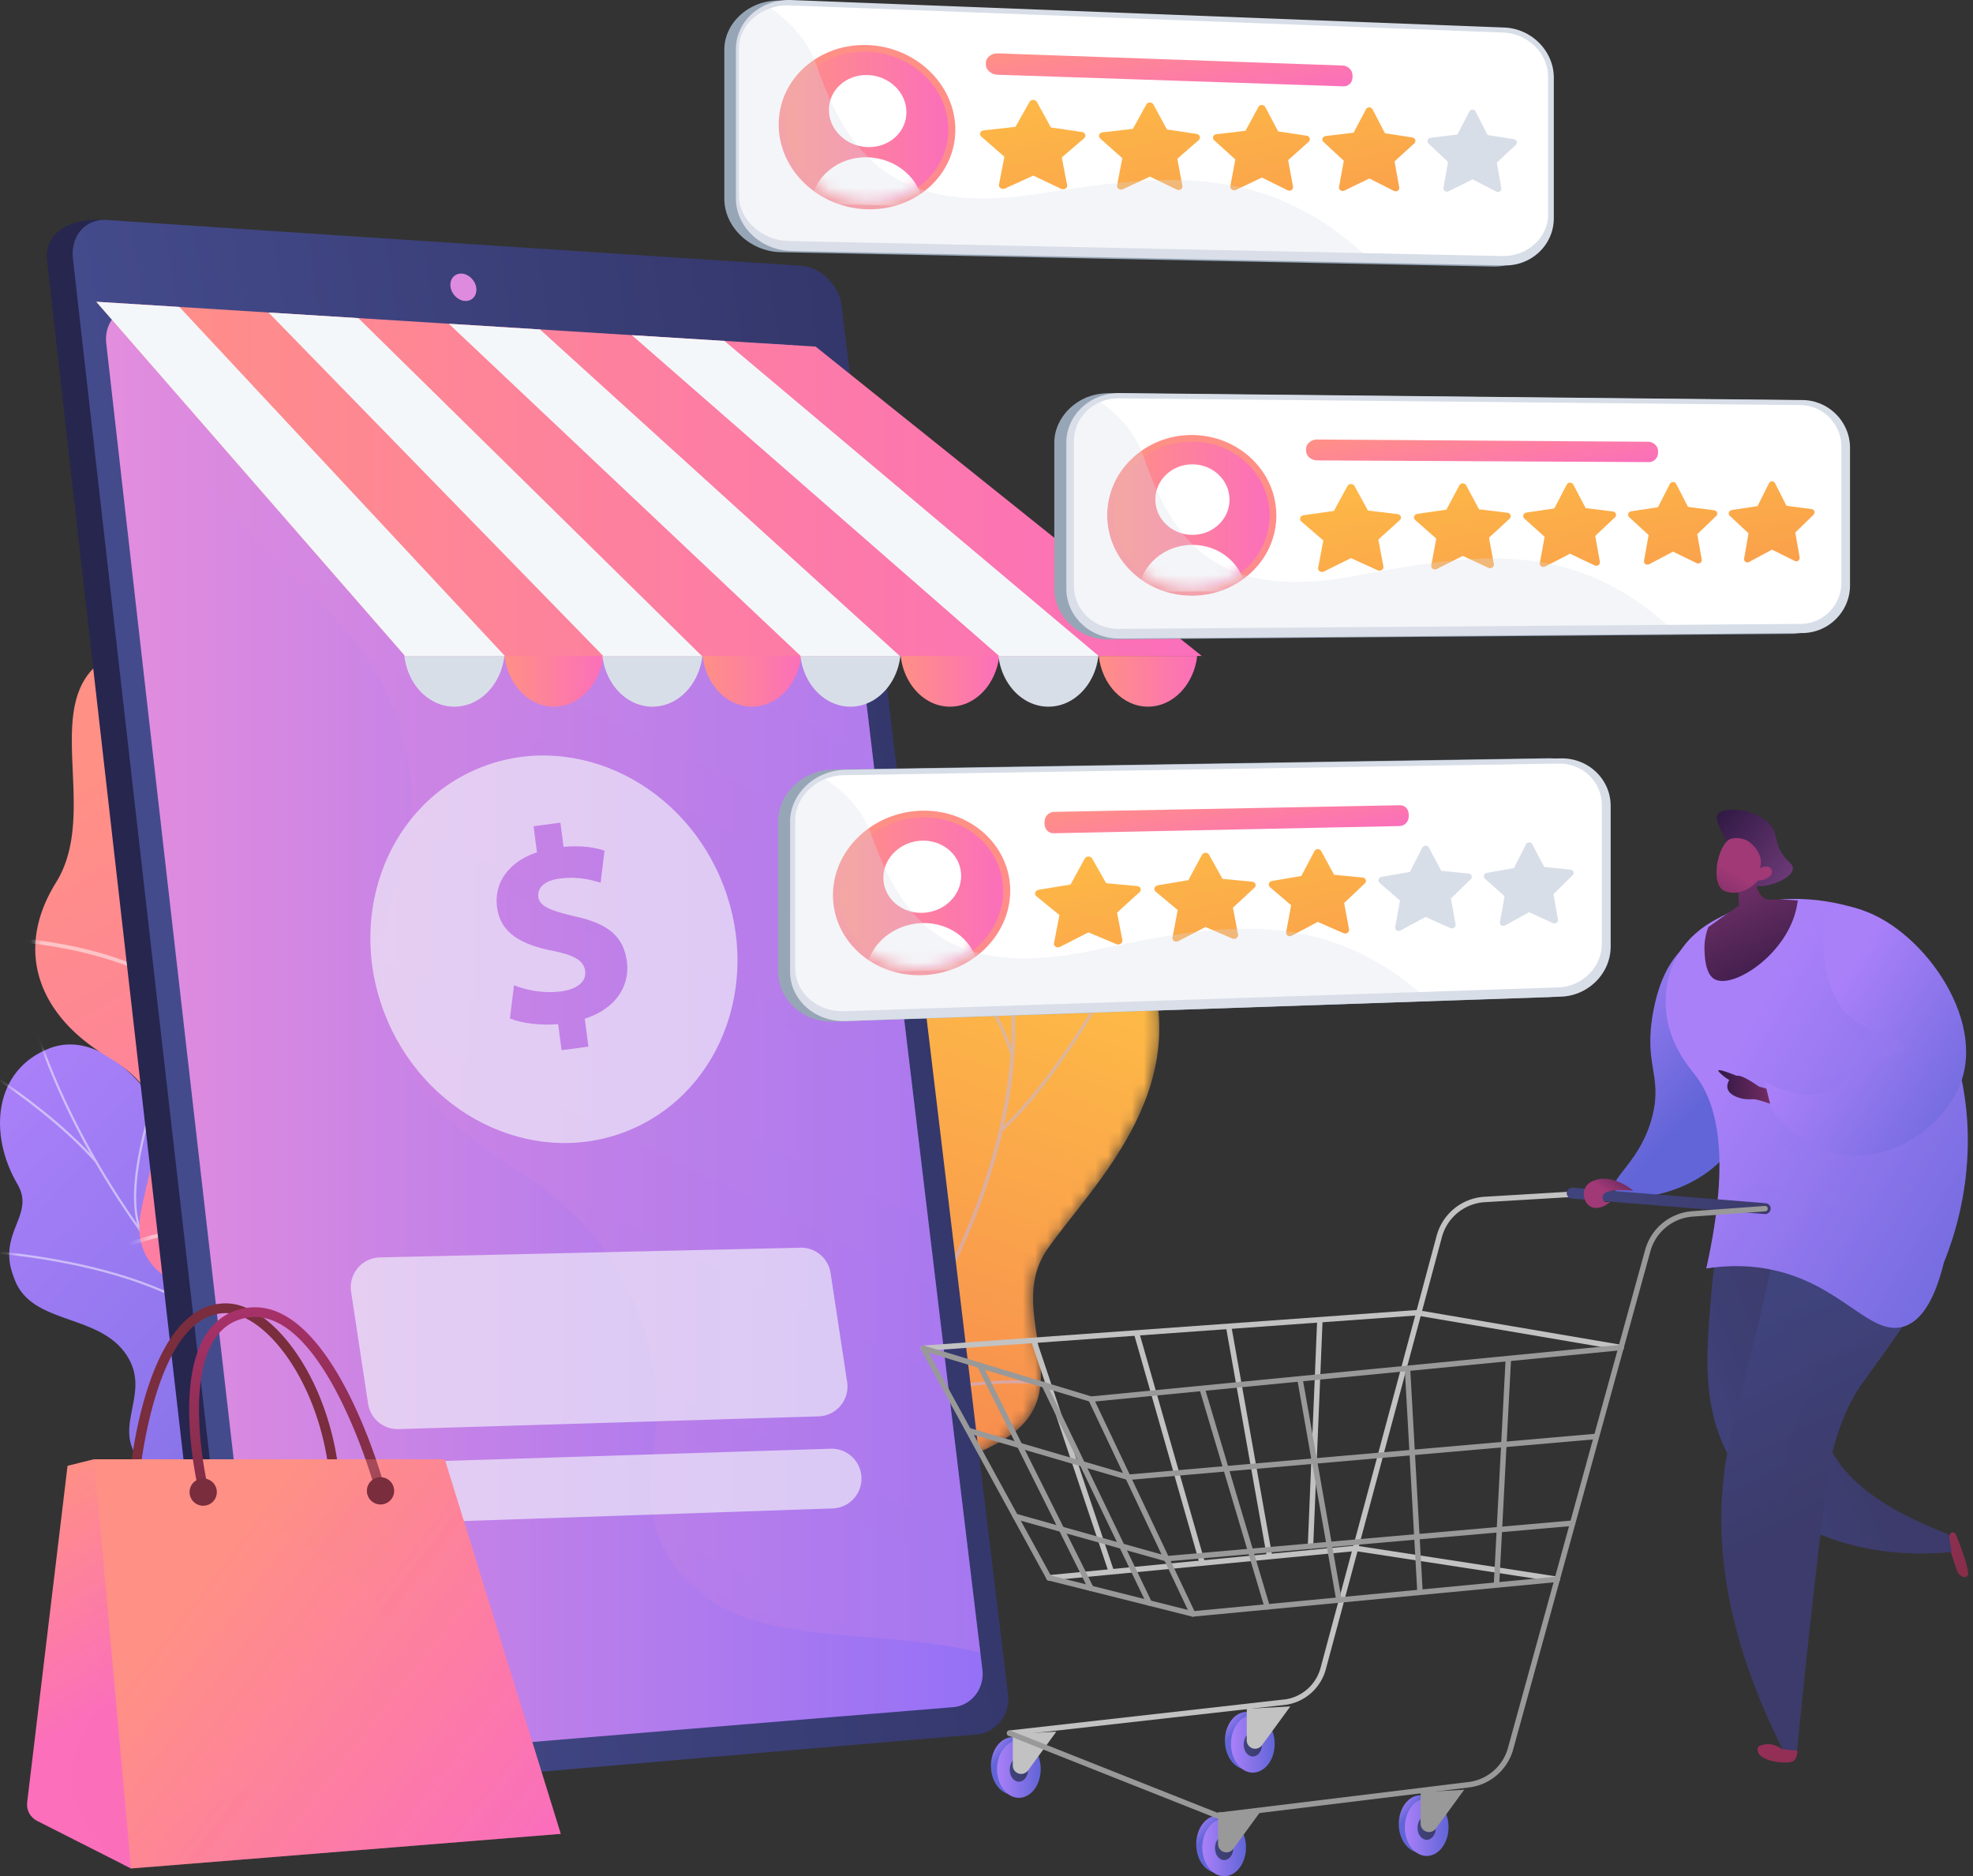<svg width="163" height="155" fill="none" xmlns="http://www.w3.org/2000/svg"><rect width="100%" height="100%" fill="#333333" stroke="none"/><mask id="a" style="mask-type:luminance" maskUnits="userSpaceOnUse" x="47" y="66" width="49" height="75"><path d="m56.791 140.923-9.653-7.99s2.28-6.457 7.54-7.993c10.728-3.136 7.233-12.314 6.344-16.377-1.34-6.127.15-12.111 7.289-9.346 7.138 2.766 8.692-10.558 5.101-20.141-3.514-9.379 11.13-21.037 20.598-1.437 5.656 11.704-3.76 20.178-7.498 25.587-3.738 5.41 3.422 12.039-4.25 16.078-6.551 3.45-13.898 3.839-13.713 10.092.185 6.254-2.845 10.585-11.758 11.527z" fill="#fff"/></mask><g mask="url(#a)"><path d="m56.791 140.923-9.653-7.99s2.28-6.457 7.54-7.993c10.728-3.136 7.233-12.314 6.344-16.377-1.34-6.127.167-11.362 6.809-10.071 7.514 1.46 9.172-9.833 5.581-19.416-3.514-9.379 11.13-21.037 20.598-1.437 5.656 11.704-3.76 20.178-7.498 25.587-3.738 5.41 3.422 12.039-4.25 16.078-6.551 3.45-13.898 3.839-13.713 10.092.185 6.254-2.845 10.585-11.758 11.527z" fill="url(#b)"/></g><mask id="c" style="mask-type:luminance" maskUnits="userSpaceOnUse" x="47" y="66" width="49" height="75"><path d="m56.791 140.923-9.653-7.99s2.28-6.457 7.54-7.993c10.728-3.136 7.233-12.314 6.344-16.377-1.34-6.127.15-12.111 7.289-9.346 7.138 2.766 8.692-10.558 5.101-20.141-3.514-9.379 11.13-21.037 20.598-1.437 5.656 11.704-3.76 20.178-7.498 25.587-3.738 5.41 3.422 12.039-4.25 16.078-6.551 3.45-13.898 3.839-13.713 10.092.185 6.254-2.845 10.585-11.758 11.527z" fill="#fff"/></mask><g opacity=".5" fill="#BEB8F2" mask="url(#c)"><path d="m51.871 138.361-.17-.202c.126-.106 12.655-10.696 21.91-24.94 8.526-13.122 15.937-32.12 2.824-48.109l.205-.168c5.837 7.118 8.163 15.413 6.912 24.654-.998 7.383-4.27 15.381-9.722 23.772-9.277 14.276-21.833 24.888-21.959 24.993z"/><path d="m82.863 93.435-.181-.193c6.409-6.037 11.758-17.721 11.812-17.839l.24.11c-.053.117-5.424 11.849-11.87 17.922zM83.528 87.255c-3.323-9.952-11.43-13.206-11.512-13.238l.096-.246c.083.032 8.303 3.326 11.666 13.4l-.25.084zM67.053 122.202c5.674-11.495-5.444-24.667-5.563-24.787l.174-.198c.128.106 11.35 13.505 5.626 25.102l-.237-.117zM70.486 118.182l-.165-.206c6.389-5.108 16.594-3.814 16.697-3.801l-.035.263c-.101-.014-10.197-1.292-16.497 3.744zM53.636 136.449c2.802-3.983-.087-11.364-.116-11.438l.245-.098c.123.308 2.972 7.587.088 11.688l-.217-.152zM56.637 133.981l-.172-.201c2.919-2.511 10.034-2.11 12.372-1.978.33.018.616.034.667.027l.04.262c-.072.011-.261.001-.722-.025-2.311-.13-9.347-.527-12.185 1.915z"/></g><path d="M42.07 121.393c2.806-.409 4.801 1.483 6.03 3.078-.089.257-.074.428-.106.707-.29 2.515-.95 3.526-1.628 5.961-.146.524-1.042 1.932-1.445 2.483l-.767 1.017s-6.524.144-7.015-3.537c-.49-3.681-6.704-4.331-9.953-5.08-1.995-.461-2.76-1.31-3.466-1.597-7.474-3.037-10.513-1.504-12.336-3.984-2.014-2.739 1.114-5.39-.92-8.484-2.294-3.494-7.823-2.459-9.256-6.251-.246-.65-.48-1.325-.442-2.251.097-2.286 1.881-3.564.674-5.629-2.426-4.149-1.948-9.461 2.678-11.232 4.565-1.748 10.39 4.033 12.99 14.584 2.706 7.292 4.092 7.839 7.707 8.496 2.531.46 9.7.031 10.985 4.336 1.285 4.305 3.063 7.851 6.27 7.383z" fill="url(#d)"/><mask id="e" style="mask-type:luminance" maskUnits="userSpaceOnUse" x="0" y="86" width="50" height="49"><path d="m49.521 126.62-5.089 7.895s-6.803.267-7.293-3.414c-.49-3.681-6.704-4.331-9.953-5.08-8.817-2.034-4.567-11.633-15.636-15.205-2.944-.95-8.928-1.714-10.342-5.111-1.612-3.87 1.785-5.225.232-7.88-2.426-4.149-1.949-9.462 2.677-11.232 4.566-1.748 10.39 4.033 12.991 14.584 2.706 7.293 4.092 7.839 7.707 8.496 2.531.46 9.7.031 10.985 4.336 1.285 4.305 3.063 7.851 6.27 7.383 4.88-.712 7.451 5.228 7.451 5.228z" fill="#fff"/></mask><g opacity=".5" fill="#FCFDFE" mask="url(#e)"><path d="m46.893 129.927-.082.167a118.25 118.25 0 0 1-2.764-1.362c-6.708-3.42-12.825-7.389-18.18-11.799-4.539-3.737-8.596-7.841-12.058-12.199-2.785-3.505-5.202-7.192-7.185-10.96-1.393-2.647-2.56-5.307-3.466-7.905a26.56 26.56 0 0 1-.426-1.385c-.176-.61-.358-1.242-.592-1.828l.163-.08c.237.594.42 1.23.598 1.845.131.456.267.927.423 1.375.903 2.59 2.066 5.242 3.456 7.883 1.978 3.758 4.389 7.436 7.167 10.933 3.456 4.349 7.504 8.445 12.034 12.174 5.347 4.403 11.454 8.366 18.152 11.78.904.461 1.833.919 2.76 1.361z"/><path d="m18.381 109.717-.125.137C12.983 104.6.173 103.604.044 103.595l.024-.183c.13.01 12.999 1.01 18.313 6.305zM34.455 122.979l-.11.15c-4.013-3.105-4.333-13.385-4.335-13.488l.175-.017c.003.103.32 10.299 4.27 13.355zM36.892 124.526l-.085.165c-2.954-1.488-7.85-1.819-13.788-.932-.299.044-.299.044-.328.03l.083-.167-.042.084.01-.092c.02 0 .132-.017.263-.037 5.972-.891 10.903-.555 13.887.949zM45.212 129.094l-.126.136c-2.604-2.572-1.971-8.299-1.965-8.357l.175.01c-.007.057-.63 5.697 1.916 8.211zM46.812 130.195c-2.967-.219-6.147.448-9.723 2.039l-.06-.168c3.603-1.603 6.811-2.274 9.807-2.053l-.024.182zM7.984 95.876l-.133.129C5.087 92.903 1.45 90.36.254 89.524c-.29-.202-.39-.274-.422-.306l.128-.134c.024.024.19.14.399.286 1.199.838 4.848 3.39 7.625 6.506zM11.716 101.662l-.16.085c-1.603-3.632 1.249-11.461 1.37-11.793l.165.056c-.03.08-2.947 8.087-1.375 11.652z"/></g><path d="M52.395 115.846c-.375.524-2.919-1.705-7.515-2.073-1.149-.092-7.377-1.029-9.773 3.056l-1.395 2.379c-2.191-.284-4.204-.958-3.576-3.787.975-4.393-5.381-7.827-8.214-7.961-3.506-.165-11.653-.723-10.248-7.532 1.169-5.67 3.048-9.147-2.775-12.623-5.822-3.477-7.712-8.875-4.266-14.409 3.627-5.824-1.34-14.74 3.875-18.341 9.089-6.273 18.125 8.418 16.317 20.87-1.807 12.451 5.017 8.327 10.086 10.61a9.606 9.606 0 0 1 1.877 1.277c4.473 3.9 2.481 9.69 4.6 15.745 2.89 8.256 11.638 11.907 11.007 12.789z" fill="url(#f)"/><mask id="g" style="mask-type:luminance" maskUnits="userSpaceOnUse" x="2" y="53" width="41" height="67"><path d="m42.576 106.448-7.18 13.066c-2.18-.176-5.962-.933-5.26-4.093.975-4.393-5.381-7.827-8.214-7.961-3.506-.166-11.653-.723-10.248-7.532 1.169-5.67 3.048-9.147-2.775-12.623-5.822-3.477-7.712-8.875-4.266-14.409 3.627-5.824-1.34-14.741 3.875-18.341 9.089-6.273 18.125 8.418 16.317 20.87-1.807 12.451 5.017 8.327 10.086 10.61 6.92 3.116.341 11.895 1.62 15.787 1.002 3.051 4.052 4.173 6.045 4.626z" fill="#fff"/></mask><g opacity=".5" fill="#FCFDFE" mask="url(#g)"><path d="m37.238 111.559-.204.25C19.898 97.521 10.11 74.43 11.489 51.547l.31.002c-1.373 22.787 8.375 45.782 25.44 60.01z"/><path d="m28.595 102.915-.154.284c-7.764-4.086-17.613-.291-17.712-.252l-.098-.296c.1-.039 10.078-3.886 17.964.264zM34.161 108.839l-.264.182c-4.791-7.569 2.4-23.103 2.474-23.26l.28.125c-.073.154-7.19 15.527-2.49 22.953zM17.262 83.987l-.25.204c-4.307-5.624-15.258-6.336-15.368-6.343l.035-.317c.111.007 11.195.728 15.583 6.456zM13.07 70.139l-.31.027c-.262-8.325 7.16-17.1 7.236-17.188l.23.2c-.075.087-7.413 8.765-7.155 16.96z"/></g><path d="M67 25.378c4.55 38.456 9.1 76.51 13.65 114.163.205 1.688-.962 3.181-2.594 3.32a13386.33 13386.33 0 0 0-54.859 5.319c-3.262.158-5.053-1.665-5.263-3.49A53122.125 53122.125 0 0 1 3.884 21.474c-.21-1.864 1.369-3.466 4.63-3.307 18.377 1.31 36.754 2.603 55.13 3.879 1.643.108 3.152 1.607 3.356 3.332z" fill="#26264F"/><path d="M69.54 25.3a45985.32 45985.32 0 0 0 13.736 114.65c.206 1.694-.968 3.196-2.61 3.336a17092.527 17092.527 0 0 0-56.965 4.92c-1.732.154-3.325-1.219-3.536-3.052A52969.488 52969.488 0 0 1 6.026 21.363c-.211-1.872 1.045-3.308 2.79-3.19 19.115 1.275 38.231 2.535 57.347 3.78 1.653.11 3.172 1.614 3.377 3.346z" fill="url(#h)"/><path d="M68.437 31.618c4.24 35.785 8.482 71.22 12.723 106.306.192 1.586-.905 2.987-2.44 3.111a17575.255 17575.255 0 0 0-53.572 4.465c-1.613.138-3.096-1.146-3.293-2.85A52715.847 52715.847 0 0 1 8.782 28.4c-.197-1.74.972-3.086 2.595-2.99 17.97 1.046 35.938 2.082 53.906 3.106 1.544.088 2.963 1.486 3.154 3.102z" fill="url(#i)"/><path opacity=".3" d="M65.283 28.516a44428.21 44428.21 0 0 1-53.267-3.069 40.71 40.71 0 0 0 3.12 10.092c5.889 12.777 14.541 13.48 17.926 24.616 3.488 11.471-4.377 15.061-.535 25.418 4.17 11.24 14.395 9.613 19.8 21.941 4.659 10.626-1.338 15.483 3.479 21.94 5.28 7.078 15.047 4.678 25.185 7.075-4.185-34.631-8.37-69.6-12.554-104.91-.192-1.617-1.61-3.015-3.154-3.103z" fill="url(#j)"/><path d="M39.349 23.799c.072.622-.346 1.098-.934 1.064-.589-.035-1.125-.57-1.197-1.195-.073-.624.346-1.103.935-1.064.588.036 1.123.572 1.196 1.195z" fill="#DE8BDF"/><path d="M45.763 58.38c2.27 0 4.11-2.171 4.11-4.849 0-2.678-1.84-4.848-4.11-4.848-2.27 0-4.11 2.17-4.11 4.848s1.84 4.849 4.11 4.849z" fill="url(#k)"/><path d="M62.122 58.38c2.27 0 4.11-2.171 4.11-4.849 0-2.678-1.84-4.848-4.11-4.848-2.27 0-4.11 2.17-4.11 4.848s1.84 4.849 4.11 4.849z" fill="url(#l)"/><path d="M53.898 58.38c2.301 0 4.168-2.171 4.168-4.849 0-2.678-1.867-4.848-4.169-4.848-2.302 0-4.168 2.17-4.168 4.848s1.866 4.849 4.169 4.849z" fill="#D8DEE8"/><path d="M78.481 58.38c2.27 0 4.11-2.171 4.11-4.849 0-2.678-1.84-4.848-4.11-4.848-2.27 0-4.11 2.17-4.11 4.848s1.84 4.849 4.11 4.849z" fill="url(#m)"/><path d="M70.256 58.38c2.302 0 4.169-2.171 4.169-4.849 0-2.678-1.867-4.848-4.169-4.848-2.302 0-4.168 2.17-4.168 4.848s1.866 4.849 4.168 4.849zM86.615 58.38c2.302 0 4.168-2.171 4.168-4.849 0-2.678-1.866-4.848-4.168-4.848s-4.168 2.17-4.168 4.848 1.866 4.849 4.168 4.849zM37.538 58.38c2.302 0 4.169-2.171 4.169-4.849 0-2.678-1.867-4.848-4.169-4.848-2.302 0-4.168 2.17-4.168 4.848s1.866 4.849 4.168 4.849z" fill="#D8DEE8"/><path d="M7.957 24.93 33.46 54.188h65.822L67.386 28.635 7.957 24.93z" fill="url(#n)"/><path d="M7.957 24.93 33.46 54.188h8.248l-26.89-28.83-6.86-.428zM22.183 25.817l27.65 28.372h8.148L29.603 26.28l-7.42-.463zM37.078 26.746l29.069 27.442h8.186L44.61 27.216l-7.532-.47zM59.847 28.165l-7.648-.476 30.34 26.499h8.225L59.847 28.165z" fill="#F4F7FA"/><path d="M90.772 54.188c.273 2.366 1.988 4.191 4.068 4.191 2.08 0 3.795-1.825 4.068-4.191h-8.136z" fill="url(#o)"/><path opacity=".63" d="M59.489 72.465c-3.56-8.204-12.59-12.188-20.171-8.9-7.58 3.29-10.84 12.607-7.28 20.81 3.56 8.205 12.59 12.189 20.17 8.9 7.581-3.29 10.84-12.606 7.28-20.81zM48.31 84.155l.303 2.311-2.22.292-.283-2.152c-1.526.132-3.053-.083-3.98-.468l.332-2.74c1.02.396 2.42.696 3.892.502 1.292-.17 2.11-.784 1.99-1.69-.113-.861-.91-1.31-2.66-1.656-2.532-.497-4.334-1.412-4.623-3.61-.262-1.993.937-3.742 3.299-4.536l-.283-2.152 2.22-.292.262 1.994c1.527-.132 2.588.052 3.384.316l-.321 2.646c-.622-.171-1.732-.556-3.364-.341-1.473.193-1.865.89-1.781 1.525.098.747.953 1.119 2.974 1.59 2.822.598 4.073 1.701 4.34 3.74.266 2.017-.935 3.926-3.481 4.722z" fill="#F4F7FA"/><g opacity=".63" fill="#F4F7FA"><path d="m67.622 117.01-34.697 1.052a2.468 2.468 0 0 1-2.514-2.096l-1.406-9.25a2.468 2.468 0 0 1 2.382-2.838l34.734-.804a2.468 2.468 0 0 1 2.497 2.096l1.369 9.003a2.467 2.467 0 0 1-2.365 2.837zM68.787 124.615l-34.676 1.186a2.467 2.467 0 0 1-2.524-2.095l-.013-.087a2.468 2.468 0 0 1 2.361-2.837l34.69-1.099a2.467 2.467 0 0 1 .162 4.932z"/></g><path d="M144.249 73.094c.39.097 1.057.205 1.835.034.834-.184 2.035-.742 2.037-1.4.001-.316-.274-.425-.655-.884-.793-.955-.599-1.687-1.013-2.412-.912-1.592-4.054-1.92-4.547-1.14-.206.324.048.84.516 1.793.48.975.821 1.198 1.226 2.015.211.426.475 1.085.601 1.994z" fill="url(#p)"/><path d="m161.005 126.934.168-.292s.302-.18.444.193c.143.374.953 2.328.996 3.213-.212.531-.814.082-.938-.279-.124-.36-.553-1.697-.553-1.697l-.117-1.138z" fill="url(#q)"/><path d="M159.093 128.327c.251-.003.501-.001.754-.013.46-.02.923-.054 1.388-.1l-.233-1.45a46.208 46.208 0 0 1-.695-.273l-.34-.14-.319-.132c-.154-.065-.302-.131-.45-.196l-.178-.078a35.95 35.95 0 0 1-.51-.234l-.086-.039a44.772 44.772 0 0 1-.568-.275 23.86 23.86 0 0 1-.532-.272l-.007-.003a25.18 25.18 0 0 1-1.004-.555c-3.93-2.297-5.23-4.629-5.63-6.463-1.127-5.159 4.39-8.472 2.965-14.067-1.074-4.216-5.606-7.826-8.397-6.984-3.152.95-3.646 7.059-3.95 10.819-.342 4.233-.723 8.949 1.984 13.173 2.564 4 7.195 6.461 12.524 7.117.127.016.257.023.384.037.309.032.618.066.931.087.143.01.289.01.433.017.305.015.61.032.919.035.204.002.411-.008.617-.011z" fill="url(#r)"/><path opacity=".25" d="M159.093 128.327c.251-.003.501-.001.754-.013.46-.02.923-.054 1.388-.1l-.233-1.45a46.208 46.208 0 0 1-.695-.273l-.34-.14-.319-.132c-.154-.065-.302-.131-.45-.196l-.178-.078a35.95 35.95 0 0 1-.51-.234l-.086-.039a44.772 44.772 0 0 1-.568-.275 23.86 23.86 0 0 1-.532-.272l-.007-.003a25.18 25.18 0 0 1-1.004-.555c-3.93-2.297-5.23-4.629-5.63-6.463-1.127-5.159 4.39-8.472 2.965-14.067-1.074-4.216-5.606-7.826-8.397-6.984-3.152.95-3.646 7.059-3.95 10.819-.342 4.233-.723 8.949 1.984 13.173 2.564 4 7.195 6.461 12.524 7.117.127.016.257.023.384.037.309.032.618.066.931.087.143.01.289.01.433.017.305.015.61.032.919.035.204.002.411-.008.617-.011z" fill="url(#s)"/><path d="M133.427 98.339c-.602-.956 2.207-2.366 3.121-6.29.771-3.312-.803-4.15.056-8.585.478-2.47 1.294-3.904 2.245-4.945.784-.858 1.803-1.973 2.721-1.827 2.878.457 6.288 13.55.536 19.258-2.956 2.933-7.952 3.542-8.679 2.389z" fill="url(#t)"/><path d="M148.536 139.793c-.131-.302-.851.457-1.522 1.258l.259 3.46c-.238-.151-.539-.317-.878-.395-.407-.094-1.111.053-1.165.247-.334 1.202 2.663 1.465 2.991 1.087.329-.378.254-.82.254-.82-.305-1.731-.264-2.904-.12-3.714.101-.569.253-.956.181-1.123z" fill="url(#u)"/><path d="M156.214 101.115c-1.71-2.521-3.377-5.072-5.048-7.62-.329-.5-.519-1.08-.611-1.69a11.742 11.742 0 0 0-1.885 1.895c-.47 2.36-1.197 5.906-2.156 10.205-2.436 10.925-3.462 13.661-3.979 17.097-.795 5.287-.513 13.077 4.738 23.509l1.202.119c.844-8.923 1.812-16.976 2.3-21.115.166-1.405.655-5.617 2.911-9.01.036-.055 3.374-4.619 4.525-6.442.384-.607.863-1.395 1.408-2.448-1.293-1.359-2.329-2.914-3.405-4.5z" fill="url(#v)"/><path opacity=".25" d="M156.214 101.115c-1.71-2.521-3.377-5.072-5.048-7.62-.329-.5-.519-1.08-.611-1.69a11.739 11.739 0 0 0-1.885 1.895 128.083 128.083 0 0 0-1.65 7.239c-1.032 5.234-.973 6.681-.234 7.981 1.017 1.786 2.188 1.303 2.931 2.858 1.303 2.725-2.185 4.588-2.153 9.844.017 2.915 1.06 3.647.585 6.322-.122.691-.47 2.208-.316 4.292.067.916.141.717.197 1.544.16 2.356-.402 4.522-.159 5.994.088.529.268.898.338 1.032.187.36.407.618.562.779.764-7.682 1.572-14.408 2.004-18.07.166-1.404.655-5.617 2.911-9.01.036-.055 3.374-4.619 4.525-6.442.384-.607.863-1.395 1.408-2.448-1.293-1.359-2.329-2.914-3.405-4.5z" fill="url(#w)"/><path d="M138.517 79.066c-1.076 1.971-.953 3.935-.835 4.794.354 2.585 1.864 4.307 2.371 4.959 1.699 2.183 3.025 6.503.915 15.972 1.184-.19 3.132-.372 5.403.101 5.774 1.203 8.079 5.491 10.849 4.709 1.023-.288 2.412-1.353 3.38-5.33.847-2.068 3.484-9.244.78-17.682-1.934-6.035-5.654-9.763-7.497-11.385-1.585-.533-6.532-1.976-11.239.304-1.173.568-2.995 1.481-4.127 3.558z" fill="url(#x)"/><path d="M144.886 71.255c-.001.416.015 2.647 1.006 3.013.217.08.391.03 1.352.054.547.014.993.044 1.28.066-.049.38-.144.89-.348 1.463-1.233 3.47-5.225 5.88-6.577 5.012-.705-.452-.759-1.808-.781-2.371a4.747 4.747 0 0 1 .318-1.9 95.85 95.85 0 0 1 2.53-1.773l-.068-1.28 1.288-2.284z" fill="url(#y)"/><path d="M145.245 72.75s-1.192 1.396-2.693.895c-1.344-.45-.644-3.908.401-4.329.349-.14.997-.1 1.437.158.309.181 1.425 1.128.99 2.27.331-.195.671-.213.865-.05a.48.48 0 0 1 .135.225c.099.4-.338.764-1.135.832z" fill="url(#z)"/><path opacity=".3" d="M161.38 86.589c-1.513-4.722-4.116-8.025-6.062-10.019-2.23 1.475-4.499 3.472-4.31 5.614.216 2.438 3.472 3.445 3.168 4.986-.441 2.234-7.534 1.388-8.362 3.847-.975 2.897 7.435 8.347 6.986 8.963-.322.442-4.191-2.677-8.581-1.95a6.054 6.054 0 0 0-2.295.91c-.157 1.694-.461 3.629-.956 5.851 1.184-.19 3.133-.373 5.403.101 5.774 1.203 8.079 5.491 10.849 4.709 1.023-.288 2.412-1.353 3.38-5.33.847-2.068 3.485-9.244.78-17.682z" fill="url(#A)"/><path d="M150.743 75.37c1.34-.333 1.347-.77 3.14-.166 5.148 1.733 10.597 9.502 7.781 14.988-1.567 3.052-5.32 5.803-9.459 5.168-3.368-.516-5.347-3.025-5.85-3.705l-.585-2.34c2.195 1.244 3.741 1.244 4.778.975 1.764-.458 2.155-1.722 5.07-2.828 1.136-.43 1.818-.52 1.853-.878.072-.738-2.783-.985-4.583-2.535-1.312-1.13-2.621-3.433-2.145-8.678z" fill="url(#B)"/><path d="m145.925 89.935-.613-.177s-.785-.55-1.289-.77a1.306 1.306 0 0 0-.58-.125v-.001s-1.818-.753-1.426-.317c.392.436.845.673.845.673s-.001.013-.016.037l-.019.03a.517.517 0 0 0-.082.202c-.11.345-.089.935 1.114 1.256v-.002c.29.076.653.082.968.065.329-.017 1.41.377 1.41.377l-.312-1.248z" fill="url(#C)"/><path d="M85.477 145.881c0 1.311-.808 2.375-1.805 2.375-.998 0-1.806-1.064-1.806-2.375 0-1.312.808-2.375 1.806-2.375.997 0 1.805 1.063 1.805 2.375z" fill="url(#D)"/><path d="M85.98 146.148c0 1.312-.808 2.375-1.805 2.375-.998 0-1.806-1.063-1.806-2.375 0-1.311.808-2.375 1.806-2.375.997 0 1.805 1.064 1.805 2.375z" fill="url(#E)"/><path d="M84.931 146.196c0 .55-.339.995-.757.995-.417 0-.756-.445-.756-.995 0-.549.339-.995.756-.995.418 0 .757.446.757.995z" fill="url(#F)"/><path d="M83.672 143.25v2.607a.694.694 0 0 0 1.253.409l2.345-3.211-3.598.195z" fill="#C2C2C2"/><path d="M104.806 143.798c0 1.311-.809 2.375-1.806 2.375s-1.805-1.064-1.805-2.375c0-1.312.808-2.375 1.805-2.375.998 0 1.806 1.063 1.806 2.375z" fill="url(#G)"/><path d="M105.309 144.065c0 1.312-.809 2.375-1.806 2.375s-1.805-1.063-1.805-2.375c0-1.311.808-2.375 1.805-2.375.997 0 1.806 1.064 1.806 2.375z" fill="url(#H)"/><path d="M104.26 144.113c0 .55-.339.995-.757.995s-.756-.445-.756-.995c0-.549.338-.995.756-.995s.757.446.757.995z" fill="url(#I)"/><path d="M103 141.167v2.607a.694.694 0 0 0 1.253.409l2.346-3.211-3.599.195z" fill="#C2C2C2"/><path d="M83.402 143.406a.225.225 0 0 1-.025-.448l22.89-2.58a3.574 3.574 0 0 0 2.832-2.591l9.589-35.698a4.363 4.363 0 0 1 3.913-3.22l6.96-.415a.225.225 0 1 1 .027.448l-6.958.415a3.913 3.913 0 0 0-3.508 2.889l-9.589 35.698a4.03 4.03 0 0 1-3.203 2.919l-22.902 2.581-.026.002z" fill="#C2C2C2"/><path d="M99.327 129.353a.224.224 0 0 1-.216-.163l-5.39-18.861a.224.224 0 0 1 .154-.277.224.224 0 0 1 .278.154l5.39 18.861a.226.226 0 0 1-.216.286zM104.841 128.565a.224.224 0 0 1-.22-.185l-3.325-18.683a.224.224 0 1 1 .442-.079l3.325 18.683a.225.225 0 0 1-.222.264zM108.267 127.953l-.009-.001a.224.224 0 0 1-.215-.233l.767-18.486a.219.219 0 0 1 .234-.215c.124.005.22.11.215.234l-.767 18.485a.226.226 0 0 1-.225.216zM91.806 130.043a.225.225 0 0 1-.213-.153l-6.329-18.869a.225.225 0 1 1 .426-.143l6.329 18.869a.224.224 0 0 1-.213.296z" fill="#C2C2C2"/><path d="M145.824 100.297a.51.51 0 0 1-.039-.002l-15.929-1.28a.452.452 0 0 1-.42-.485.455.455 0 0 1 .495-.411l15.93 1.28c.252.02.441.238.42.485a.456.456 0 0 1-.457.413z" fill="url(#J)"/><path d="M102.435 152.357c0 1.312-.808 2.375-1.805 2.375-.998 0-1.806-1.063-1.806-2.375 0-1.311.808-2.375 1.806-2.375.997 0 1.805 1.064 1.805 2.375z" fill="url(#K)"/><path d="M102.938 152.625c0 1.311-.808 2.375-1.805 2.375-.997 0-1.806-1.064-1.806-2.375 0-1.312.808-2.375 1.806-2.375.997 0 1.805 1.063 1.805 2.375z" fill="url(#L)"/><path d="M101.889 152.673c0 .549-.339.995-.757.995s-.756-.446-.756-.995c0-.55.338-.995.756-.995s.757.445.757.995z" fill="url(#M)"/><path d="M100.63 149.726v2.608a.693.693 0 0 0 1.253.409l2.345-3.212-3.598.195z" fill="#999"/><path d="M119.17 150.682c0 1.311-.809 2.374-1.806 2.374s-1.805-1.063-1.805-2.374c0-1.312.808-2.375 1.805-2.375.997 0 1.806 1.063 1.806 2.375z" fill="url(#N)"/><path d="M119.673 150.949c0 1.312-.809 2.375-1.806 2.375s-1.805-1.063-1.805-2.375c0-1.311.808-2.375 1.805-2.375.997 0 1.806 1.064 1.806 2.375z" fill="url(#O)"/><path d="M118.623 150.997c0 .55-.338.995-.756.995s-.757-.445-.757-.995c0-.549.339-.995.757-.995s.756.446.756.995z" fill="url(#P)"/><path d="M117.364 148.051v2.608a.694.694 0 0 0 1.253.409l2.346-3.212-3.599.195z" fill="#999"/><path d="M76.28 111.607a.224.224 0 0 1-.015-.449l40.767-2.934a.236.236 0 0 1 .053.003l16.877 2.874a.225.225 0 1 1-.075.443l-16.85-2.87-40.74 2.933h-.016z" fill="#C2C2C2"/><path d="M90.133 115.811a.24.24 0 0 1-.065-.009l-13.852-4.206a.225.225 0 0 1 .13-.43l13.81 4.193 43.747-4.261a.224.224 0 1 1 .043.447l-43.791 4.265-.022.001z" fill="#999"/><path d="M128.651 130.692a.204.204 0 0 1-.034-.003l-16.638-2.552-25.297 2.435a.225.225 0 0 1-.043-.448l25.325-2.437a.203.203 0 0 1 .055.001l16.666 2.557a.225.225 0 0 1-.034.447z" fill="#C2C2C2"/><path d="M98.54 133.556a.225.225 0 0 1-.203-.129l-8.407-17.743a.224.224 0 1 1 .406-.192l8.34 17.6 29.954-2.848a.224.224 0 1 1 .042.447l-30.111 2.864-.022.001z" fill="#999"/><path d="M98.54 133.555a.208.208 0 0 1-.055-.007l-11.879-2.982a.224.224 0 0 1-.142-.11l-10.38-18.966a.225.225 0 1 1 .394-.216l10.333 18.88 11.783 2.959a.224.224 0 0 1-.054.442z" fill="#999"/><path d="M93.19 122.266a.226.226 0 0 1-.062-.01l-13.046-3.824a.225.225 0 0 1 .126-.431l13.005 3.812 38.569-3.364a.224.224 0 0 1 .244.205.226.226 0 0 1-.205.243l-38.61 3.368-.02.001zM96.378 128.993a.25.25 0 0 1-.061-.008l-12.498-3.502a.224.224 0 1 1 .121-.432l12.459 3.49 33.496-2.931a.223.223 0 0 1 .243.205.224.224 0 0 1-.204.243l-33.537 2.934-.02.001z" fill="#999"/><path d="M104.688 132.971a.224.224 0 0 1-.215-.16l-5.361-17.987a.224.224 0 1 1 .43-.128l5.361 17.986a.225.225 0 0 1-.215.289zM110.619 132.406a.224.224 0 0 1-.221-.185l-3.216-18.223a.225.225 0 0 1 .443-.078l3.215 18.223a.224.224 0 0 1-.221.263zM117.307 131.645a.225.225 0 0 1-.224-.212l-1.013-18.094a.225.225 0 1 1 .449-.025l1.013 18.094a.225.225 0 0 1-.212.237h-.013zM123.645 130.936l-.012-.001a.225.225 0 0 1-.213-.236l.964-18.382a.224.224 0 0 1 .236-.213c.124.006.22.112.213.236l-.964 18.383a.225.225 0 0 1-.224.213zM94.947 132.654a.225.225 0 0 1-.203-.127l-8.665-18.011a.225.225 0 0 1 .105-.3.226.226 0 0 1 .3.106l8.665 18.01a.225.225 0 0 1-.202.322zM90.133 131.444a.225.225 0 0 1-.201-.125l-9.198-18.424a.224.224 0 1 1 .402-.201l9.198 18.425a.224.224 0 0 1-.2.325z" fill="#999"/><path d="M100.539 150.207a.212.212 0 0 1-.083-.016L83.32 143.39a.225.225 0 0 1 .166-.418l17.082 6.78 20.735-2.533a3.878 3.878 0 0 0 3.28-2.829l11.332-41.138a4.371 4.371 0 0 1 3.89-3.193l6.012-.435a.225.225 0 0 1 .032.448l-6.012.436a3.92 3.92 0 0 0-3.489 2.863l-11.332 41.138a4.326 4.326 0 0 1-3.659 3.156l-20.791 2.54-.027.002z" fill="#999"/><path d="M134.943 98.373s-1.589-1.4-3.149-.887c-.222.073-.615.226-.822.62-.224.426-.143.98.14 1.33.403.499 1.178.5 1.93-.165-.066-.018-.505.192-.614-.176 0 0-.052-.174.005-.35.198-.616 2.361-.377 2.51-.372z" fill="url(#Q)"/><path d="M27.643 122.544a.403.403 0 0 1-.4-.365c-.354-3.701-1.56-7.218-3.399-9.902-1.629-2.378-3.568-3.797-5.188-3.797h-.005c-5.9.011-7.135 13.559-7.147 13.696a.404.404 0 0 1-.803-.069c.05-.589 1.314-14.42 7.948-14.433h.007c1.915 0 4.047 1.511 5.853 4.148 1.914 2.795 3.17 6.446 3.535 10.281a.403.403 0 0 1-.401.441z" fill="url(#R)"/><path d="m3.06 150.426 7.768 3.933 4.706-14.443-7.755-19.362-2.199.539-3.337 27.808c-.075.629.251 1.239.817 1.525z" fill="url(#S)"/><path opacity=".52" d="m15.534 139.916-7.755-19.362-1.297.318c-.18 2.585-.1 4.713.021 6.262.52 6.592 2.247 8.426 1.41 13.025-.695 3.824-2.214 4.343-2.081 6.916.145 2.802 2.099 5.148 4.422 6.994l.574.29 4.706-14.443z" fill="url(#T)"/><path d="M7.779 120.554h28.963l9.585 30.944-35.5 2.861-3.048-33.805z" fill="url(#U)"/><path d="M16.751 123.207a.404.404 0 0 1-.392-.311c-.082-.351-1.985-8.643.698-12.712.77-1.166 1.844-1.879 3.194-2.117 6.936-1.222 11.206 13.675 11.384 14.31a.403.403 0 1 1-.775.218c-.042-.148-4.246-14.833-10.47-13.734-1.138.201-2.009.779-2.66 1.766-2.494 3.783-.605 12.002-.586 12.085a.403.403 0 0 1-.393.495z" fill="url(#V)"/><path d="M36.742 120.555H22.374c-.709.72-1.212 1.551-1.26 2.483-.226 4.378 9.84 5.817 10.81 11.817.7 4.329-3.608 9.323-7.453 11.549-4.05 2.344-6.794 1.157-9.534 3.76-1.204 1.143-1.936 2.573-2.372 4.056l33.763-2.721-9.586-30.944z" fill="url(#W)" opacity=".3"/><path d="M16.754 124.392a1.126 1.126 0 1 0 0-2.251 1.126 1.126 0 0 0 0 2.251z" fill="url(#X)"/><path d="M31.437 124.288a1.126 1.126 0 1 0 0-2.252 1.126 1.126 0 0 0 0 2.252z" fill="url(#Y)"/><path d="m64.488 20.832 48.019.971 10.894.219c2.256.045 4.088-1.784 4.088-3.982V6.45c0-2.198-1.816-4.054-4.072-4.14L64.594.041c-.76-.03-1.566.115-2.199.397-1.465.652-2.555 2.032-2.555 3.662v12.32c0 2.337 2.128 4.36 4.648 4.411z" fill="#97A6B7"/><path d="M128.369 6.422v11.599c0 2.2-1.832 3.952-4.092 3.906L65.39 20.731c-2.525-.051-4.587-1.996-4.587-4.334V4.067c0-1.63 1.004-3.013 2.471-3.665A4.742 4.742 0 0 1 65.39.004l58.887 2.27c2.26.088 4.092 1.948 4.092 4.148z" fill="#D8DEE8"/><path d="M127.894 6.297c0-1.916-1.719-3.53-3.687-3.605L65.222.447c-2.197-.084-4.17 1.496-4.17 3.531v12.168c0 2.035 1.907 3.722 4.105 3.768l58.992 1.237c1.968.041 3.745-1.479 3.745-3.395V6.297z" fill="#fff"/><path d="m85.668 8.428 1.155 2.102 2.562.375c.275.04.385.345.186.515l-1.85 1.585.439 2.281c.047.246-.242.432-.49.314l-2.308-1.095-2.33 1.066c-.254.116-.55-.076-.501-.324l.447-2.299-1.903-1.66c-.206-.18-.092-.486.193-.518l2.624-.291 1.164-2.065c.125-.222.487-.214.612.014z" fill="url(#Z)"/><path d="m95.296 8.638 1.108 2.057 2.457.367c.263.04.369.338.178.505l-1.774 1.552.42 2.234c.046.241-.232.423-.47.308l-2.212-1.073-2.234 1.045c-.243.113-.527-.074-.48-.318l.429-2.25-1.824-1.624c-.198-.177-.09-.477.184-.508l2.515-.286 1.116-2.022c.12-.218.467-.21.587.013z" fill="url(#aa)"/><path d="m104.531 8.838 1.063 2.016 2.358.358c.253.039.354.33.171.494l-1.702 1.521.403 2.189c.043.236-.223.414-.451.301l-2.123-1.05-2.144 1.024c-.233.11-.505-.073-.461-.311l.412-2.205-1.75-1.59c-.19-.173-.085-.466.177-.497l2.413-.281 1.071-1.981c.115-.214.448-.206.563.012z" fill="url(#ab)"/><path d="m113.396 9.032 1.021 1.975 2.265.35c.243.038.34.324.165.484l-1.636 1.492.387 2.145c.042.231-.214.406-.433.295l-2.039-1.029-2.059 1.004c-.223.108-.485-.071-.442-.305l.395-2.16-1.68-1.558c-.182-.169-.081-.457.17-.487l2.317-.276 1.028-1.942c.111-.21.431-.202.541.012z" fill="url(#ac)"/><path d="m121.914 9.218.981 1.936 2.178.343c.234.037.327.317.158.474l-1.573 1.463.373 2.103c.04.227-.206.399-.417.29l-1.96-1.008-1.978.983c-.215.107-.466-.07-.425-.298l.38-2.118-1.615-1.526a.276.276 0 0 1 .164-.477l2.226-.272.988-1.904c.106-.206.414-.199.52.01z" fill="#D8DEE8"/><path d="M111.739 6.372c0 .435-.315.776-.767.76l-28.592-.96c-.476-.015-.932-.391-.932-.838v-.145c0-.447.483-.796.959-.78l28.518 1.005c.451.016.814.382.814.817v.14z" fill="url(#ad)"/><path d="M71.675 17.29c-4.037-.095-7.344-3.235-7.344-7s3.306-6.71 7.344-6.567c4.01.142 7.25 3.28 7.25 6.997s-3.24 6.664-7.25 6.57z" fill="url(#ae)"/><path d="M78.342 10.704c0 3.422-2.975 6.125-6.666 6.037-3.716-.089-6.746-2.97-6.746-6.433 0-3.463 3.03-6.165 6.745-6.035 3.692.13 6.667 3.008 6.667 6.43z" fill="url(#af)"/><mask id="ag" style="mask-type:luminance" maskUnits="userSpaceOnUse" x="64" y="4" width="15" height="13"><path d="M78.342 10.705c0 3.422-2.975 6.126-6.666 6.037-3.716-.089-6.746-2.97-6.746-6.433 0-3.463 3.03-6.165 6.745-6.035 3.692.13 6.667 3.008 6.667 6.43z" fill="#fff"/></mask><g mask="url(#ag)" fill="#fff"><path d="M74.885 9.273c0 1.64-1.427 2.93-3.193 2.88-1.772-.05-3.212-1.427-3.212-3.076s1.44-2.938 3.212-2.879c1.766.059 3.194 1.436 3.194 3.075zM76.3 17.045c-.213-2.221-2.198-3.983-4.624-4.049-2.438-.066-4.446 1.6-4.664 3.829l9.289.22z"/></g><path d="M113.453 21.707 65.39 20.73c-2.525-.05-4.587-1.995-4.587-4.334V4.067c0-1.632 1.004-3.014 2.472-3.666a14.068 14.068 0 0 1 .561.387c1.465 1.06 2.708 2.415 3.443 4.144a8.674 8.674 0 0 1 .215.558 31.479 31.479 0 0 0 1.144 2.882c1.296 2.808 2.974 5.028 5.467 6.414.517.288 1.069.54 1.659.753.214.078.434.15.659.217 2.427.73 5.466.858 9.339.256l.853-.133.476-.073c1.782-.271 3.525-.522 5.236-.696l.357-.035a48.17 48.17 0 0 1 2.688-.183l.244-.008a32.441 32.441 0 0 1 1.98-.004c.647.019 1.292.057 1.931.12a23.732 23.732 0 0 1 3.007.485c3.506.81 6.933 2.516 10.35 5.68.183.17.367.343.549.522.007.006.014.012.02.02z" fill="#D8DEE8" opacity=".3"/><path d="m127.863 62.638-59.011.934a4.858 4.858 0 0 0-2.106.514c-1.47.733-2.463 2.172-2.463 3.805v12.34c0 2.34 2.06 4.254 4.589 4.167l48.119-1.644 10.847-.37c2.263-.077 4.094-2.007 4.094-4.209V66.567c0-2.202-1.805-3.965-4.069-3.929z" fill="#97A6B7"/><path d="M133.066 66.584V78.2c0 2.204-1.837 4.059-4.104 4.136L69.878 84.35c-2.533.087-4.603-1.748-4.603-4.09V67.908c0-1.635 1.008-3.074 2.48-3.807a4.925 4.925 0 0 1 2.123-.514l59.084-.935c2.267-.036 4.104 1.728 4.104 3.93z" fill="#D8DEE8"/><path d="M132.336 66.497c0-1.919-1.598-3.448-3.572-3.416l-59.033.957c-2.205.035-4.035 1.717-4.035 3.756v12.188c0 2.038 1.828 3.63 4.033 3.557l59.018-1.969c1.975-.066 3.589-1.676 3.589-3.595V66.497z" fill="#fff"/><path d="m90.225 70.92 1.159 2.043 2.57.236c.276.026.386.324.187.506l-1.856 1.688.44 2.261c.047.244-.243.446-.492.342l-2.315-.972-2.339 1.195c-.254.13-.551-.046-.503-.297l.45-2.327-1.91-1.559c-.207-.169-.093-.482.193-.53l2.633-.434 1.168-2.132c.126-.23.49-.241.615-.02z" fill="url(#ah)"/><path d="m99.885 70.605 1.111 2.001 2.465.234c.265.025.37.317.179.495l-1.78 1.652.422 2.215c.045.239-.233.436-.472.334l-2.22-.954-2.241 1.168c-.244.127-.529-.046-.482-.292l.43-2.278-1.83-1.527c-.198-.166-.089-.472.186-.518l2.523-.424 1.12-2.086c.12-.225.468-.236.589-.02z" fill="url(#ai)"/><path d="m109.15 70.305 1.066 1.96 2.366.231c.254.025.356.312.172.485l-1.708 1.617.404 2.17c.044.234-.223.427-.452.327l-2.13-.936-2.151 1.142c-.234.124-.507-.046-.462-.287l.413-2.23-1.756-1.498c-.19-.162-.085-.462.178-.507l2.421-.413 1.074-2.043c.116-.22.45-.23.565-.018z" fill="url(#aj)"/><path d="m118.045 70.014 1.024 1.923 2.272.228a.273.273 0 0 1 .165.475l-1.641 1.584.389 2.127c.042.23-.215.418-.435.32l-2.046-.92-2.065 1.117c-.224.122-.487-.044-.444-.28l.397-2.186-1.686-1.469c-.182-.159-.081-.453.171-.497l2.324-.403 1.032-2c.111-.216.432-.227.543-.019zM126.59 69.736l.984 1.886 2.185.225a.27.27 0 0 1 .159.466l-1.578 1.552.374 2.085c.04.225-.207.41-.418.313l-1.967-.903-1.984 1.093c-.216.12-.468-.044-.427-.275l.381-2.142-1.619-1.441c-.176-.156-.079-.444.164-.487l2.233-.394.991-1.96c.107-.212.416-.222.522-.018z" fill="#D8DEE8"/><path d="M116.383 67.439c0 .436-.317.795-.77.804l-28.535.594c-.478.01-.784-.346-.784-.794v-.145c0-.448.332-.82.81-.828l28.537-.547c.453-.01.742.339.742.775v.141z" fill="url(#ak)"/><path d="M76.185 80.562c-4.052.125-7.37-2.84-7.37-6.612 0-3.771 3.319-6.902 7.37-6.979 4.023-.076 7.275 2.891 7.275 6.614s-3.252 6.852-7.275 6.977z" fill="url(#al)"/><path d="M82.874 73.6c0 3.428-2.985 6.298-6.689 6.411-3.728.114-6.769-2.606-6.769-6.076 0-3.47 3.04-6.34 6.769-6.413 3.704-.072 6.689 2.65 6.689 6.078z" fill="url(#am)"/><mask id="an" style="mask-type:luminance" maskUnits="userSpaceOnUse" x="69" y="67" width="14" height="14"><path d="M82.874 73.6c0 3.428-2.985 6.298-6.689 6.411-3.728.114-6.769-2.606-6.769-6.076 0-3.47 3.04-6.34 6.769-6.413 3.704-.072 6.689 2.65 6.689 6.078z" fill="#fff"/></mask><g mask="url(#an)" fill="#fff"><path d="M79.406 72.354c0 1.643-1.433 3.012-3.205 3.059-1.777.047-3.222-1.254-3.222-2.906 0-1.652 1.445-3.022 3.222-3.059 1.772-.037 3.205 1.264 3.205 2.906zM80.826 80.063c-.215-2.214-2.206-3.87-4.641-3.804-2.446.066-4.461 1.845-4.68 4.089l9.32-.285z"/></g><path d="M118.102 82.708 69.878 84.35c-2.534.086-4.603-1.749-4.603-4.091V67.91c0-1.635 1.008-3.074 2.48-3.807a13.006 13.006 0 0 1 .564.356c1.47.983 2.716 2.272 3.454 3.963.076.176.148.355.213.54l.003.008c.352.998.73 1.942 1.148 2.824 1.3 2.742 2.984 4.875 5.486 6.128.518.26 1.072.482 1.664.663.215.066.436.127.661.182 2.436.598 5.485.56 9.37-.253l.856-.18.478-.099c1.788-.37 3.537-.715 5.254-.983l.358-.054a49.089 49.089 0 0 1 2.697-.33c.081-.007.163-.015.244-.02a33.439 33.439 0 0 1 1.988-.114 28.337 28.337 0 0 1 1.937.015 23.386 23.386 0 0 1 3.017.323c3.518.62 6.956 2.141 10.384 5.125.183.16.368.323.551.492l.02.019z" fill="#D8DEE8" opacity=".3"/><path d="m148.016 33.058-56.367-.574c-.728-.008-1.498.155-2.104.448-1.401.678-2.443 2.057-2.443 3.652v12.05c0 2.286 2.035 4.209 4.447 4.19l46.001-.374 10.45-.085c2.164-.017 3.924-1.857 3.924-4.01V37.002a3.952 3.952 0 0 0-3.908-3.944z" fill="#97A6B7"/><path d="M152.839 36.996v11.361c0 2.155-1.758 3.922-3.926 3.94l-56.424.455c-2.416.02-4.39-1.826-4.39-4.113V36.578c0-1.596.961-2.977 2.365-3.655a4.53 4.53 0 0 1 2.025-.45l56.424.576c2.168.022 3.926 1.793 3.926 3.947z" fill="#D8DEE8"/><path d="M152.126 36.895a3.441 3.441 0 0 0-3.409-3.432l-56.265-.553c-2.103-.02-3.734 1.576-3.734 3.567v11.902c0 1.99 1.634 3.592 3.738 3.576l56.298-.413c1.888-.014 3.372-1.546 3.372-3.423V36.895z" fill="#fff"/><path d="m111.905 40.15 1.106 2.026 2.454.296c.264.032.369.326.178.499l-1.771 1.602.419 2.22c.045.24-.232.43-.469.322l-2.21-1.008-2.233 1.108c-.242.12-.526-.06-.48-.304l.429-2.262-1.822-1.57c-.198-.171-.089-.474.184-.513l2.513-.358 1.115-2.053c.12-.222.467-.224.587-.005z" fill="url(#ao)"/><path d="m121.128 40.089 1.061 1.983 2.355.29c.253.032.354.32.171.49l-1.7 1.569.402 2.175c.044.235-.222.42-.45.314l-2.12-.988-2.141 1.084c-.232.118-.504-.058-.46-.298l.411-2.214-1.747-1.54c-.19-.166-.085-.463.177-.501l2.409-.35 1.07-2.01c.115-.217.447-.22.562-.004z" fill="url(#ap)"/><path d="m129.979 40.029 1.018 1.943 2.261.286c.243.03.34.313.164.479l-1.632 1.537.386 2.131c.042.23-.213.412-.432.308l-2.035-.97-2.055 1.062c-.223.115-.484-.057-.441-.292l.394-2.17-1.677-1.507c-.182-.164-.081-.454.17-.492l2.312-.342 1.027-1.97c.11-.212.429-.214.54-.003z" fill="url(#aq)"/><path d="m138.478 39.971.978 1.905 2.173.28c.233.03.326.308.157.47l-1.568 1.506.371 2.09c.04.225-.205.404-.415.301l-1.956-.95-1.973 1.039c-.215.113-.465-.056-.424-.286l.379-2.126-1.611-1.479c-.175-.16-.078-.445.163-.481l2.221-.336.986-1.93c.106-.207.413-.21.519-.003z" fill="url(#ar)"/><path d="m146.646 39.915.941 1.869 2.089.275c.225.03.314.302.152.46l-1.508 1.477.357 2.05a.28.28 0 0 1-.4.295l-1.88-.934-1.898 1.019c-.206.11-.447-.055-.407-.28l.364-2.085-1.548-1.45c-.168-.157-.075-.436.157-.472l2.135-.328.947-1.892a.28.28 0 0 1 .499-.004z" fill="url(#as)"/><path d="M136.98 37.409a.77.77 0 0 1-.781.767l-27.4-.142c-.456-.003-.898-.358-.898-.796v-.142c0-.437.443-.79.899-.787l27.364.186c.433.003.816.35.816.776v.138z" fill="url(#at)"/><path d="M98.505 49.212c-3.865.02-7.03-2.962-7.03-6.645 0-3.683 3.165-6.657 7.03-6.63 3.839.028 6.942 3.009 6.942 6.646s-3.103 6.61-6.942 6.63z" fill="url(#au)"/><path d="M104.888 42.583c0 3.35-2.848 6.077-6.383 6.093-3.556.015-6.457-2.718-6.457-6.107 0-3.388 2.9-6.116 6.457-6.092 3.535.023 6.383 2.757 6.383 6.106z" fill="url(#av)"/><mask id="aw" style="mask-type:luminance" maskUnits="userSpaceOnUse" x="92" y="36" width="13" height="13"><path d="M104.888 42.584c0 3.35-2.849 6.077-6.383 6.093-3.557.016-6.457-2.718-6.457-6.107 0-3.388 2.9-6.116 6.457-6.092 3.534.023 6.383 2.757 6.383 6.106z" fill="#fff"/></mask><g mask="url(#aw)" fill="#fff"><path d="M101.578 41.28c0 1.604-1.367 2.905-3.057 2.906-1.696 0-3.075-1.307-3.075-2.92 0-1.614 1.379-2.915 3.075-2.907 1.69.009 3.057 1.316 3.057 2.92zM102.933 48.846c-.205-2.168-2.104-3.837-4.428-3.834-2.333.002-4.255 1.688-4.464 3.875l8.892-.041z"/></g><path d="m138.533 52.38-46.044.371c-2.416.02-4.39-1.826-4.39-4.113V36.577c0-1.596.961-2.976 2.365-3.655a12.846 12.846 0 0 1 .538.363c1.402.996 2.591 2.287 3.295 3.957.072.173.14.35.202.532l.003.008c.337.984.697 1.916 1.096 2.788 1.24 2.71 2.847 4.837 5.234 6.124a10.643 10.643 0 0 0 2.219.885c2.324.646 5.234.688 8.943-.008l.817-.154.457-.084c1.706-.316 3.376-.609 5.016-.827l.342-.044a45.35 45.35 0 0 1 2.575-.254l.234-.014a30.404 30.404 0 0 1 1.898-.06c.62.001 1.237.02 1.85.064a22.01 22.01 0 0 1 2.882.392c3.361.696 6.646 2.271 9.922 5.275.175.162.351.326.527.496l.019.019z" fill="#D8DEE8" opacity=".3"/><defs><linearGradient id="M" x1="100.376" y1="152.673" x2="101.889" y2="152.673" gradientUnits="userSpaceOnUse"><stop stop-color="#40447E"/><stop offset=".996" stop-color="#3C3B6B"/></linearGradient><linearGradient id="b" x1="86.205" y1="70.594" x2="60.223" y2="141.124" gradientUnits="userSpaceOnUse"><stop stop-color="#FFC444"/><stop offset=".996" stop-color="#F36F56"/></linearGradient><linearGradient id="f" x1="6.804" y1="64.346" x2="41.192" y2="123.179" gradientUnits="userSpaceOnUse"><stop stop-color="#FF9085"/><stop offset="1" stop-color="#FB6FBB"/></linearGradient><linearGradient id="h" x1="15.033" y1="83.23" x2="128.514" y2="65.641" gradientUnits="userSpaceOnUse"><stop stop-color="#444B8C"/><stop offset=".996" stop-color="#26264F"/></linearGradient><linearGradient id="i" x1="8.76" y1="85.458" x2="81.181" y2="85.458" gradientUnits="userSpaceOnUse"><stop offset=".004" stop-color="#E38DDD"/><stop offset="1" stop-color="#9571F6"/></linearGradient><linearGradient id="j" x1="66.683" y1="39.133" x2="-44.963" y2="270.706" gradientUnits="userSpaceOnUse"><stop offset=".004" stop-color="#E38DDD"/><stop offset="1" stop-color="#9571F6"/></linearGradient><linearGradient id="k" x1="41.654" y1="53.531" x2="49.873" y2="53.531" gradientUnits="userSpaceOnUse"><stop stop-color="#FF9085"/><stop offset="1" stop-color="#FB6FBB"/></linearGradient><linearGradient id="l" x1="58.013" y1="53.531" x2="66.232" y2="53.531" gradientUnits="userSpaceOnUse"><stop stop-color="#FF9085"/><stop offset="1" stop-color="#FB6FBB"/></linearGradient><linearGradient id="m" x1="74.372" y1="53.531" x2="82.591" y2="53.531" gradientUnits="userSpaceOnUse"><stop stop-color="#FF9085"/><stop offset="1" stop-color="#FB6FBB"/></linearGradient><linearGradient id="n" x1="7.957" y1="39.559" x2="99.281" y2="39.559" gradientUnits="userSpaceOnUse"><stop stop-color="#FF9085"/><stop offset="1" stop-color="#FB6FBB"/></linearGradient><linearGradient id="o" x1="90.772" y1="56.283" x2="98.908" y2="56.283" gradientUnits="userSpaceOnUse"><stop stop-color="#FF9085"/><stop offset="1" stop-color="#FB6FBB"/></linearGradient><linearGradient id="p" x1="141.689" y1="67.537" x2="147.58" y2="72.594" gradientUnits="userSpaceOnUse"><stop stop-color="#311944"/><stop offset="1" stop-color="#6B3976"/></linearGradient><linearGradient id="q" x1="151.962" y1="121.758" x2="166.886" y2="131.91" gradientUnits="userSpaceOnUse"><stop stop-color="#AB316D"/><stop offset="1" stop-color="#792D3D"/></linearGradient><linearGradient id="r" x1="138.252" y1="118.475" x2="151.254" y2="113.405" gradientUnits="userSpaceOnUse"><stop stop-color="#40447E"/><stop offset=".996" stop-color="#3C3B6B"/></linearGradient><linearGradient id="s" x1="138.252" y1="118.475" x2="151.254" y2="113.405" gradientUnits="userSpaceOnUse"><stop stop-color="#40447E"/><stop offset=".996" stop-color="#3C3B6B"/></linearGradient><linearGradient id="t" x1="130.391" y1="80.608" x2="141.232" y2="90.912" gradientUnits="userSpaceOnUse"><stop stop-color="#AA80F9"/><stop offset=".996" stop-color="#6165D7"/></linearGradient><linearGradient id="u" x1="145.937" y1="136.515" x2="148.742" y2="153.538" gradientUnits="userSpaceOnUse"><stop stop-color="#AB316D"/><stop offset="1" stop-color="#792D3D"/></linearGradient><linearGradient id="v" x1="144.55" y1="107.57" x2="153.022" y2="124.228" gradientUnits="userSpaceOnUse"><stop stop-color="#40447E"/><stop offset=".996" stop-color="#3C3B6B"/></linearGradient><linearGradient id="w" x1="148.375" y1="104.543" x2="153.789" y2="122.893" gradientUnits="userSpaceOnUse"><stop stop-color="#40447E"/><stop offset=".996" stop-color="#3C3B6B"/></linearGradient><linearGradient id="x" x1="142.65" y1="87.17" x2="173.035" y2="105.161" gradientUnits="userSpaceOnUse"><stop stop-color="#AA80F9"/><stop offset=".996" stop-color="#6165D7"/></linearGradient><linearGradient id="y" x1="147.213" y1="82.61" x2="141.183" y2="69.265" gradientUnits="userSpaceOnUse"><stop stop-color="#311944"/><stop offset="1" stop-color="#893976"/></linearGradient><linearGradient id="z" x1="139.289" y1="79.584" x2="143.58" y2="72.377" gradientUnits="userSpaceOnUse"><stop stop-color="#311944"/><stop offset="1" stop-color="#A03976"/></linearGradient><linearGradient id="A" x1="141.966" y1="87.023" x2="173.163" y2="105.495" gradientUnits="userSpaceOnUse"><stop stop-color="#AA80F9"/><stop offset=".996" stop-color="#6165D7"/></linearGradient><linearGradient id="B" x1="150.244" y1="83.758" x2="166.02" y2="93.755" gradientUnits="userSpaceOnUse"><stop stop-color="#AA80F9"/><stop offset=".996" stop-color="#6165D7"/></linearGradient><linearGradient id="C" x1="141.962" y1="89.796" x2="149.091" y2="89.796" gradientUnits="userSpaceOnUse"><stop stop-color="#311944"/><stop offset="1" stop-color="#A03976"/></linearGradient><linearGradient id="D" x1="81.721" y1="144.241" x2="82.72" y2="145.081" gradientUnits="userSpaceOnUse"><stop stop-color="#AA80F9"/><stop offset=".996" stop-color="#6165D7"/></linearGradient><linearGradient id="E" x1="82.369" y1="146.148" x2="85.98" y2="146.148" gradientUnits="userSpaceOnUse"><stop stop-color="#AA80F9"/><stop offset=".996" stop-color="#6165D7"/></linearGradient><linearGradient id="F" x1="83.418" y1="146.196" x2="84.931" y2="146.196" gradientUnits="userSpaceOnUse"><stop stop-color="#40447E"/><stop offset=".996" stop-color="#3C3B6B"/></linearGradient><linearGradient id="G" x1="101.05" y1="142.158" x2="102.049" y2="142.998" gradientUnits="userSpaceOnUse"><stop stop-color="#AA80F9"/><stop offset=".996" stop-color="#6165D7"/></linearGradient><linearGradient id="H" x1="101.698" y1="144.065" x2="105.309" y2="144.065" gradientUnits="userSpaceOnUse"><stop stop-color="#AA80F9"/><stop offset=".996" stop-color="#6165D7"/></linearGradient><linearGradient id="I" x1="102.747" y1="144.113" x2="104.26" y2="144.113" gradientUnits="userSpaceOnUse"><stop stop-color="#40447E"/><stop offset=".996" stop-color="#3C3B6B"/></linearGradient><linearGradient id="J" x1="129.434" y1="99.207" x2="146.282" y2="99.207" gradientUnits="userSpaceOnUse"><stop stop-color="#40447E"/><stop offset=".996" stop-color="#3C3B6B"/></linearGradient><linearGradient id="K" x1="98.679" y1="150.717" x2="99.678" y2="151.557" gradientUnits="userSpaceOnUse"><stop stop-color="#AA80F9"/><stop offset=".996" stop-color="#6165D7"/></linearGradient><linearGradient id="L" x1="99.327" y1="152.625" x2="102.938" y2="152.625" gradientUnits="userSpaceOnUse"><stop stop-color="#AA80F9"/><stop offset=".996" stop-color="#6165D7"/></linearGradient><linearGradient id="d" x1="-2.452" y1="91.889" x2="51.383" y2="142.489" gradientUnits="userSpaceOnUse"><stop stop-color="#AA80F9"/><stop offset=".996" stop-color="#6165D7"/></linearGradient><linearGradient id="N" x1="115.414" y1="149.042" x2="116.413" y2="149.882" gradientUnits="userSpaceOnUse"><stop stop-color="#AA80F9"/><stop offset=".996" stop-color="#6165D7"/></linearGradient><linearGradient id="O" x1="116.062" y1="150.949" x2="119.673" y2="150.949" gradientUnits="userSpaceOnUse"><stop stop-color="#AA80F9"/><stop offset=".996" stop-color="#6165D7"/></linearGradient><linearGradient id="P" x1="117.11" y1="150.997" x2="118.623" y2="150.997" gradientUnits="userSpaceOnUse"><stop stop-color="#40447E"/><stop offset=".996" stop-color="#3C3B6B"/></linearGradient><linearGradient id="Q" x1="134.628" y1="95.654" x2="132.806" y2="98.469" gradientUnits="userSpaceOnUse"><stop stop-color="#311944"/><stop offset="1" stop-color="#A03976"/></linearGradient><linearGradient id="R" x1="8.811" y1="112.734" x2="12.336" y2="114.044" gradientUnits="userSpaceOnUse"><stop stop-color="#AB316D"/><stop offset="1" stop-color="#792D3D"/></linearGradient><linearGradient id="S" x1="-1.062" y1="124.849" x2="8.757" y2="141.315" gradientUnits="userSpaceOnUse"><stop stop-color="#FF9085"/><stop offset="1" stop-color="#FB6FBB"/></linearGradient><linearGradient id="T" x1=".456" y1="123.944" x2="10.275" y2="140.409" gradientUnits="userSpaceOnUse"><stop stop-color="#FF9085"/><stop offset="1" stop-color="#FB6FBB"/></linearGradient><linearGradient id="U" x1="16.031" y1="131.482" x2="43.676" y2="152.782" gradientUnits="userSpaceOnUse"><stop stop-color="#FF9085"/><stop offset="1" stop-color="#FB6FBB"/></linearGradient><linearGradient id="V" x1="21.463" y1="106.66" x2="24.283" y2="124.637" gradientUnits="userSpaceOnUse"><stop stop-color="#AB316D"/><stop offset="1" stop-color="#792D3D"/></linearGradient><linearGradient id="W" x1="16.388" y1="131.019" x2="44.033" y2="152.319" gradientUnits="userSpaceOnUse"><stop stop-color="#FF9085"/><stop offset="1" stop-color="#FB6FBB"/></linearGradient><linearGradient id="X" x1="15.235" y1="122.702" x2="15.689" y2="122.871" gradientUnits="userSpaceOnUse"><stop stop-color="#AB316D"/><stop offset="1" stop-color="#792D3D"/></linearGradient><linearGradient id="Y" x1="29.918" y1="122.598" x2="30.372" y2="122.766" gradientUnits="userSpaceOnUse"><stop stop-color="#AB316D"/><stop offset="1" stop-color="#792D3D"/></linearGradient><linearGradient id="Z" x1="83.47" y1="1.804" x2="92.913" y2="49.417" gradientUnits="userSpaceOnUse"><stop stop-color="#FFC444"/><stop offset=".996" stop-color="#F36F56"/></linearGradient><linearGradient id="aa" x1="92.808" y1=".417" x2="102.162" y2="47.584" gradientUnits="userSpaceOnUse"><stop stop-color="#FFC444"/><stop offset=".996" stop-color="#F36F56"/></linearGradient><linearGradient id="ab" x1="101.764" y1="-.913" x2="111.034" y2="45.828" gradientUnits="userSpaceOnUse"><stop stop-color="#FFC444"/><stop offset=".996" stop-color="#F36F56"/></linearGradient><linearGradient id="ac" x1="110.361" y1="-2.186" x2="119.55" y2="44.146" gradientUnits="userSpaceOnUse"><stop stop-color="#FFC444"/><stop offset=".996" stop-color="#F36F56"/></linearGradient><linearGradient id="ad" x1="95.791" y1="1.729" x2="97.4" y2="9.846" gradientUnits="userSpaceOnUse"><stop stop-color="#FF9085"/><stop offset="1" stop-color="#FB6FBB"/></linearGradient><linearGradient id="ae" x1="72.784" y1="5.118" x2="62.007" y2="55.351" gradientUnits="userSpaceOnUse"><stop stop-color="#FF9085"/><stop offset="1" stop-color="#FB6FBB"/></linearGradient><linearGradient id="af" x1="64.93" y1="10.506" x2="78.342" y2="10.506" gradientUnits="userSpaceOnUse"><stop stop-color="#FF9085"/><stop offset="1" stop-color="#FB6FBB"/></linearGradient><linearGradient id="ah" x1="88.046" y1="64.424" x2="97.335" y2="111.265" gradientUnits="userSpaceOnUse"><stop stop-color="#FFC444"/><stop offset=".996" stop-color="#F36F56"/></linearGradient><linearGradient id="ai" x1="97.42" y1="62.533" x2="106.626" y2="108.953" gradientUnits="userSpaceOnUse"><stop stop-color="#FFC444"/><stop offset=".996" stop-color="#F36F56"/></linearGradient><linearGradient id="aj" x1="106.411" y1="60.723" x2="115.537" y2="106.738" gradientUnits="userSpaceOnUse"><stop stop-color="#FFC444"/><stop offset=".996" stop-color="#F36F56"/></linearGradient><linearGradient id="ak" x1="100.682" y1="64.362" x2="101.991" y2="70.958" gradientUnits="userSpaceOnUse"><stop stop-color="#FF9085"/><stop offset="1" stop-color="#FB6FBB"/></linearGradient><linearGradient id="al" x1="77.31" y1="68.302" x2="66.375" y2="119.269" gradientUnits="userSpaceOnUse"><stop stop-color="#FF9085"/><stop offset="1" stop-color="#FB6FBB"/></linearGradient><linearGradient id="am" x1="69.416" y1="73.767" x2="82.874" y2="73.767" gradientUnits="userSpaceOnUse"><stop stop-color="#FF9085"/><stop offset="1" stop-color="#FB6FBB"/></linearGradient><linearGradient id="ao" x1="109.775" y1="33.748" x2="118.917" y2="79.845" gradientUnits="userSpaceOnUse"><stop stop-color="#FFC444"/><stop offset=".996" stop-color="#F36F56"/></linearGradient><linearGradient id="ap" x1="118.716" y1="32.136" x2="127.776" y2="77.82" gradientUnits="userSpaceOnUse"><stop stop-color="#FFC444"/><stop offset=".996" stop-color="#F36F56"/></linearGradient><linearGradient id="aq" x1="127.296" y1="30.59" x2="136.278" y2="75.879" gradientUnits="userSpaceOnUse"><stop stop-color="#FFC444"/><stop offset=".996" stop-color="#F36F56"/></linearGradient><linearGradient id="ar" x1="135.535" y1="29.106" x2="144.441" y2="74.016" gradientUnits="userSpaceOnUse"><stop stop-color="#FFC444"/><stop offset=".996" stop-color="#F36F56"/></linearGradient><linearGradient id="as" x1="143.453" y1="27.681" x2="152.288" y2="72.228" gradientUnits="userSpaceOnUse"><stop stop-color="#FFC444"/><stop offset=".996" stop-color="#F36F56"/></linearGradient><linearGradient id="at" x1="121.741" y1="33.723" x2="123.141" y2="40.783" gradientUnits="userSpaceOnUse"><stop stop-color="#FF9085"/><stop offset="1" stop-color="#FB6FBB"/></linearGradient><linearGradient id="au" x1="99.598" y1="37.277" x2="88.998" y2="86.682" gradientUnits="userSpaceOnUse"><stop stop-color="#FF9085"/><stop offset="1" stop-color="#FB6FBB"/></linearGradient><linearGradient id="av" x1="92.048" y1="42.576" x2="104.888" y2="42.576" gradientUnits="userSpaceOnUse"><stop stop-color="#FF9085"/><stop offset="1" stop-color="#FB6FBB"/></linearGradient></defs></svg>